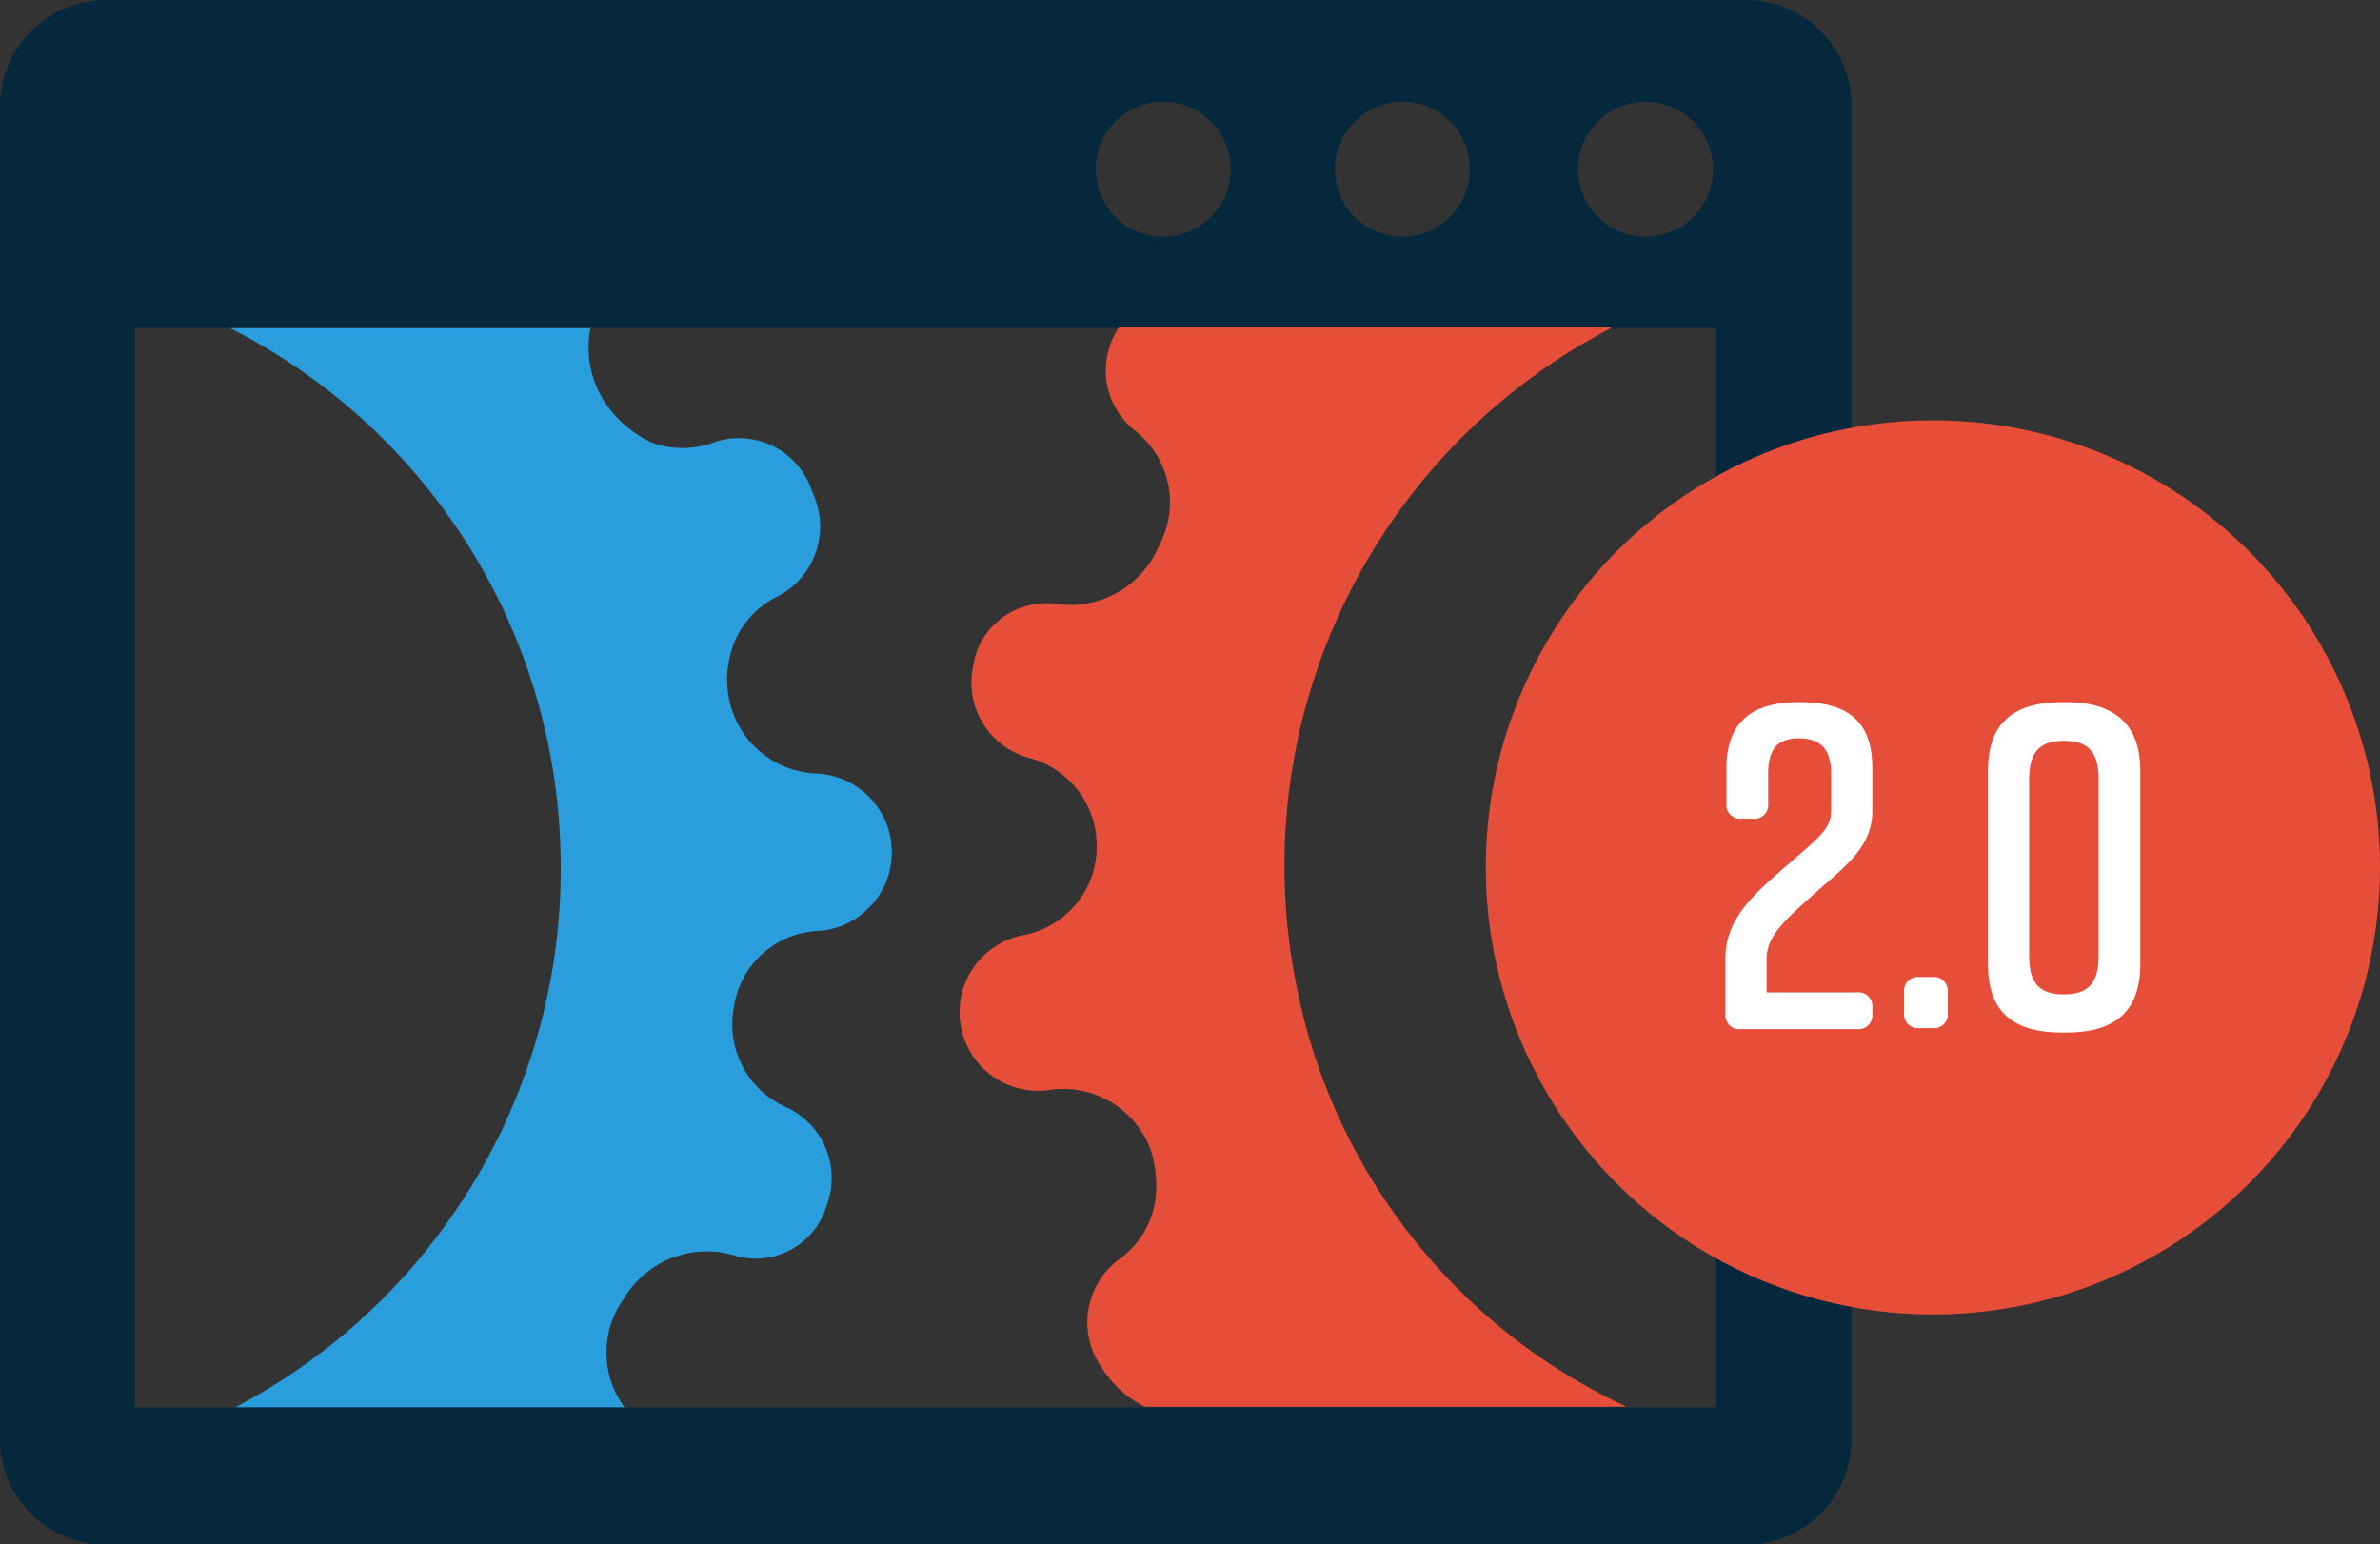 <?xml version="1.0" encoding="UTF-8"?>
<svg xmlns="http://www.w3.org/2000/svg" id="Layer_2" data-name="Layer 2" viewBox="0 0 47.96 31.12">
  <rect x="0" y="0" width="47.96" height="31.12" fill="#333333" stroke="none"/>
  <defs>
    <style>.cls-1{fill:#2a9ddd;}.cls-2{fill:#06283d;}.cls-3{fill:#e64e39;}.cls-4{fill:#fff;}</style>
  </defs>
  <path class="cls-1" d="M11.9,6.61a2,2,0,0,0,.37,1.61,2.27,2.27,0,0,0,.87.7,1.79,1.79,0,0,0,1.23,0,1.55,1.55,0,0,1,2,1,1.59,1.59,0,0,1-.68,2.09,1.78,1.78,0,0,0-1,1.31,1.94,1.94,0,0,0,0,.76,1.87,1.87,0,0,0,1.79,1.51,1.59,1.59,0,0,1,.05,3.17,1.8,1.8,0,0,0-1.74,1.53,1.83,1.83,0,0,0,1,2,1.57,1.57,0,0,1,.87,2,1.49,1.49,0,0,1-1.9,1,1.94,1.94,0,0,0-2.18.87,1.86,1.86,0,0,0,.09,2.31H4.53a12.26,12.26,0,0,0,6.76-11.47A12.16,12.16,0,0,0,4.63,6.61Z"></path>
  <path class="cls-2" d="M35.18,0a2.13,2.13,0,0,1,2.13,2.13V29a2.13,2.13,0,0,1-2.13,2.13h-33A2.13,2.13,0,0,1,0,29V2.13A2.14,2.14,0,0,1,2.13,0Zm-.61,6.61H2.72V28.36H34.57ZM33.16,2.05a1.36,1.36,0,1,0,1.36,1.36A1.36,1.36,0,0,0,33.16,2.05Zm-4.86,0a1.33,1.33,0,0,0-1,.4,1.39,1.39,0,0,0-.4,1A1.36,1.36,0,1,0,28.3,2.05Zm-4.86,0A1.36,1.36,0,1,0,24.8,3.41,1.36,1.36,0,0,0,23.44,2.05Z"></path>
  <path class="cls-3" d="M32.47,6.61a12.21,12.21,0,0,0-6.35,13.23,11.87,11.87,0,0,0,6.66,8.51H23.07a2.14,2.14,0,0,1-.87-.79,1.58,1.58,0,0,1,.35-2.18,1.78,1.78,0,0,0,.75-1.45,2.35,2.35,0,0,0-.11-.75,1.88,1.88,0,0,0-2-1.22,1.58,1.58,0,1,1-.54-3.12,1.81,1.81,0,0,0,1.45-1.75,1.83,1.83,0,0,0-1.34-1.81,1.57,1.57,0,0,1-1.15-1.85,1.47,1.47,0,0,1,.61-1,1.53,1.53,0,0,1,1.14-.25,1.94,1.94,0,0,0,2-1.19,1.84,1.84,0,0,0-.46-2.29,1.54,1.54,0,0,1-.35-2.1h9.89Z"></path>
  <circle class="cls-3" cx="38.95" cy="17.48" r="9.01"></circle>
  <path class="cls-4" d="M34.79,16.19v-.7c0-.94.51-1.34,1.47-1.34h0c1,0,1.47.4,1.47,1.34v.85c0,.74-.55,1.12-1.19,1.69s-.94.86-.94,1.3V20h1.82a.28.28,0,0,1,.31.31v.12a.28.28,0,0,1-.31.31H35.08a.28.28,0,0,1-.31-.31V19.31c0-.83.63-1.34,1.31-1.93s.82-.7.82-1.09V15.6c0-.53-.24-.72-.65-.72s-.62.19-.62.72v.59a.28.28,0,0,1-.32.31H35.1A.28.28,0,0,1,34.79,16.19Z"></path>
  <path class="cls-4" d="M39.25,20v.41a.28.28,0,0,1-.31.31h-.26a.28.28,0,0,1-.31-.31V20a.28.28,0,0,1,.31-.31h.26A.28.28,0,0,1,39.25,20Z"></path>
  <path class="cls-4" d="M43.13,15.53v3.9c0,1-.56,1.38-1.5,1.38h-.07c-1,0-1.5-.42-1.5-1.38v-3.9c0-1,.56-1.38,1.5-1.38h.07C42.58,14.15,43.13,14.57,43.13,15.53Zm-1.54-.6c-.46,0-.7.2-.7.77v3.57c0,.58.24.77.7.77s.7-.2.7-.77V15.7C42.29,15.12,42.05,14.93,41.59,14.93Z"></path>
</svg>
